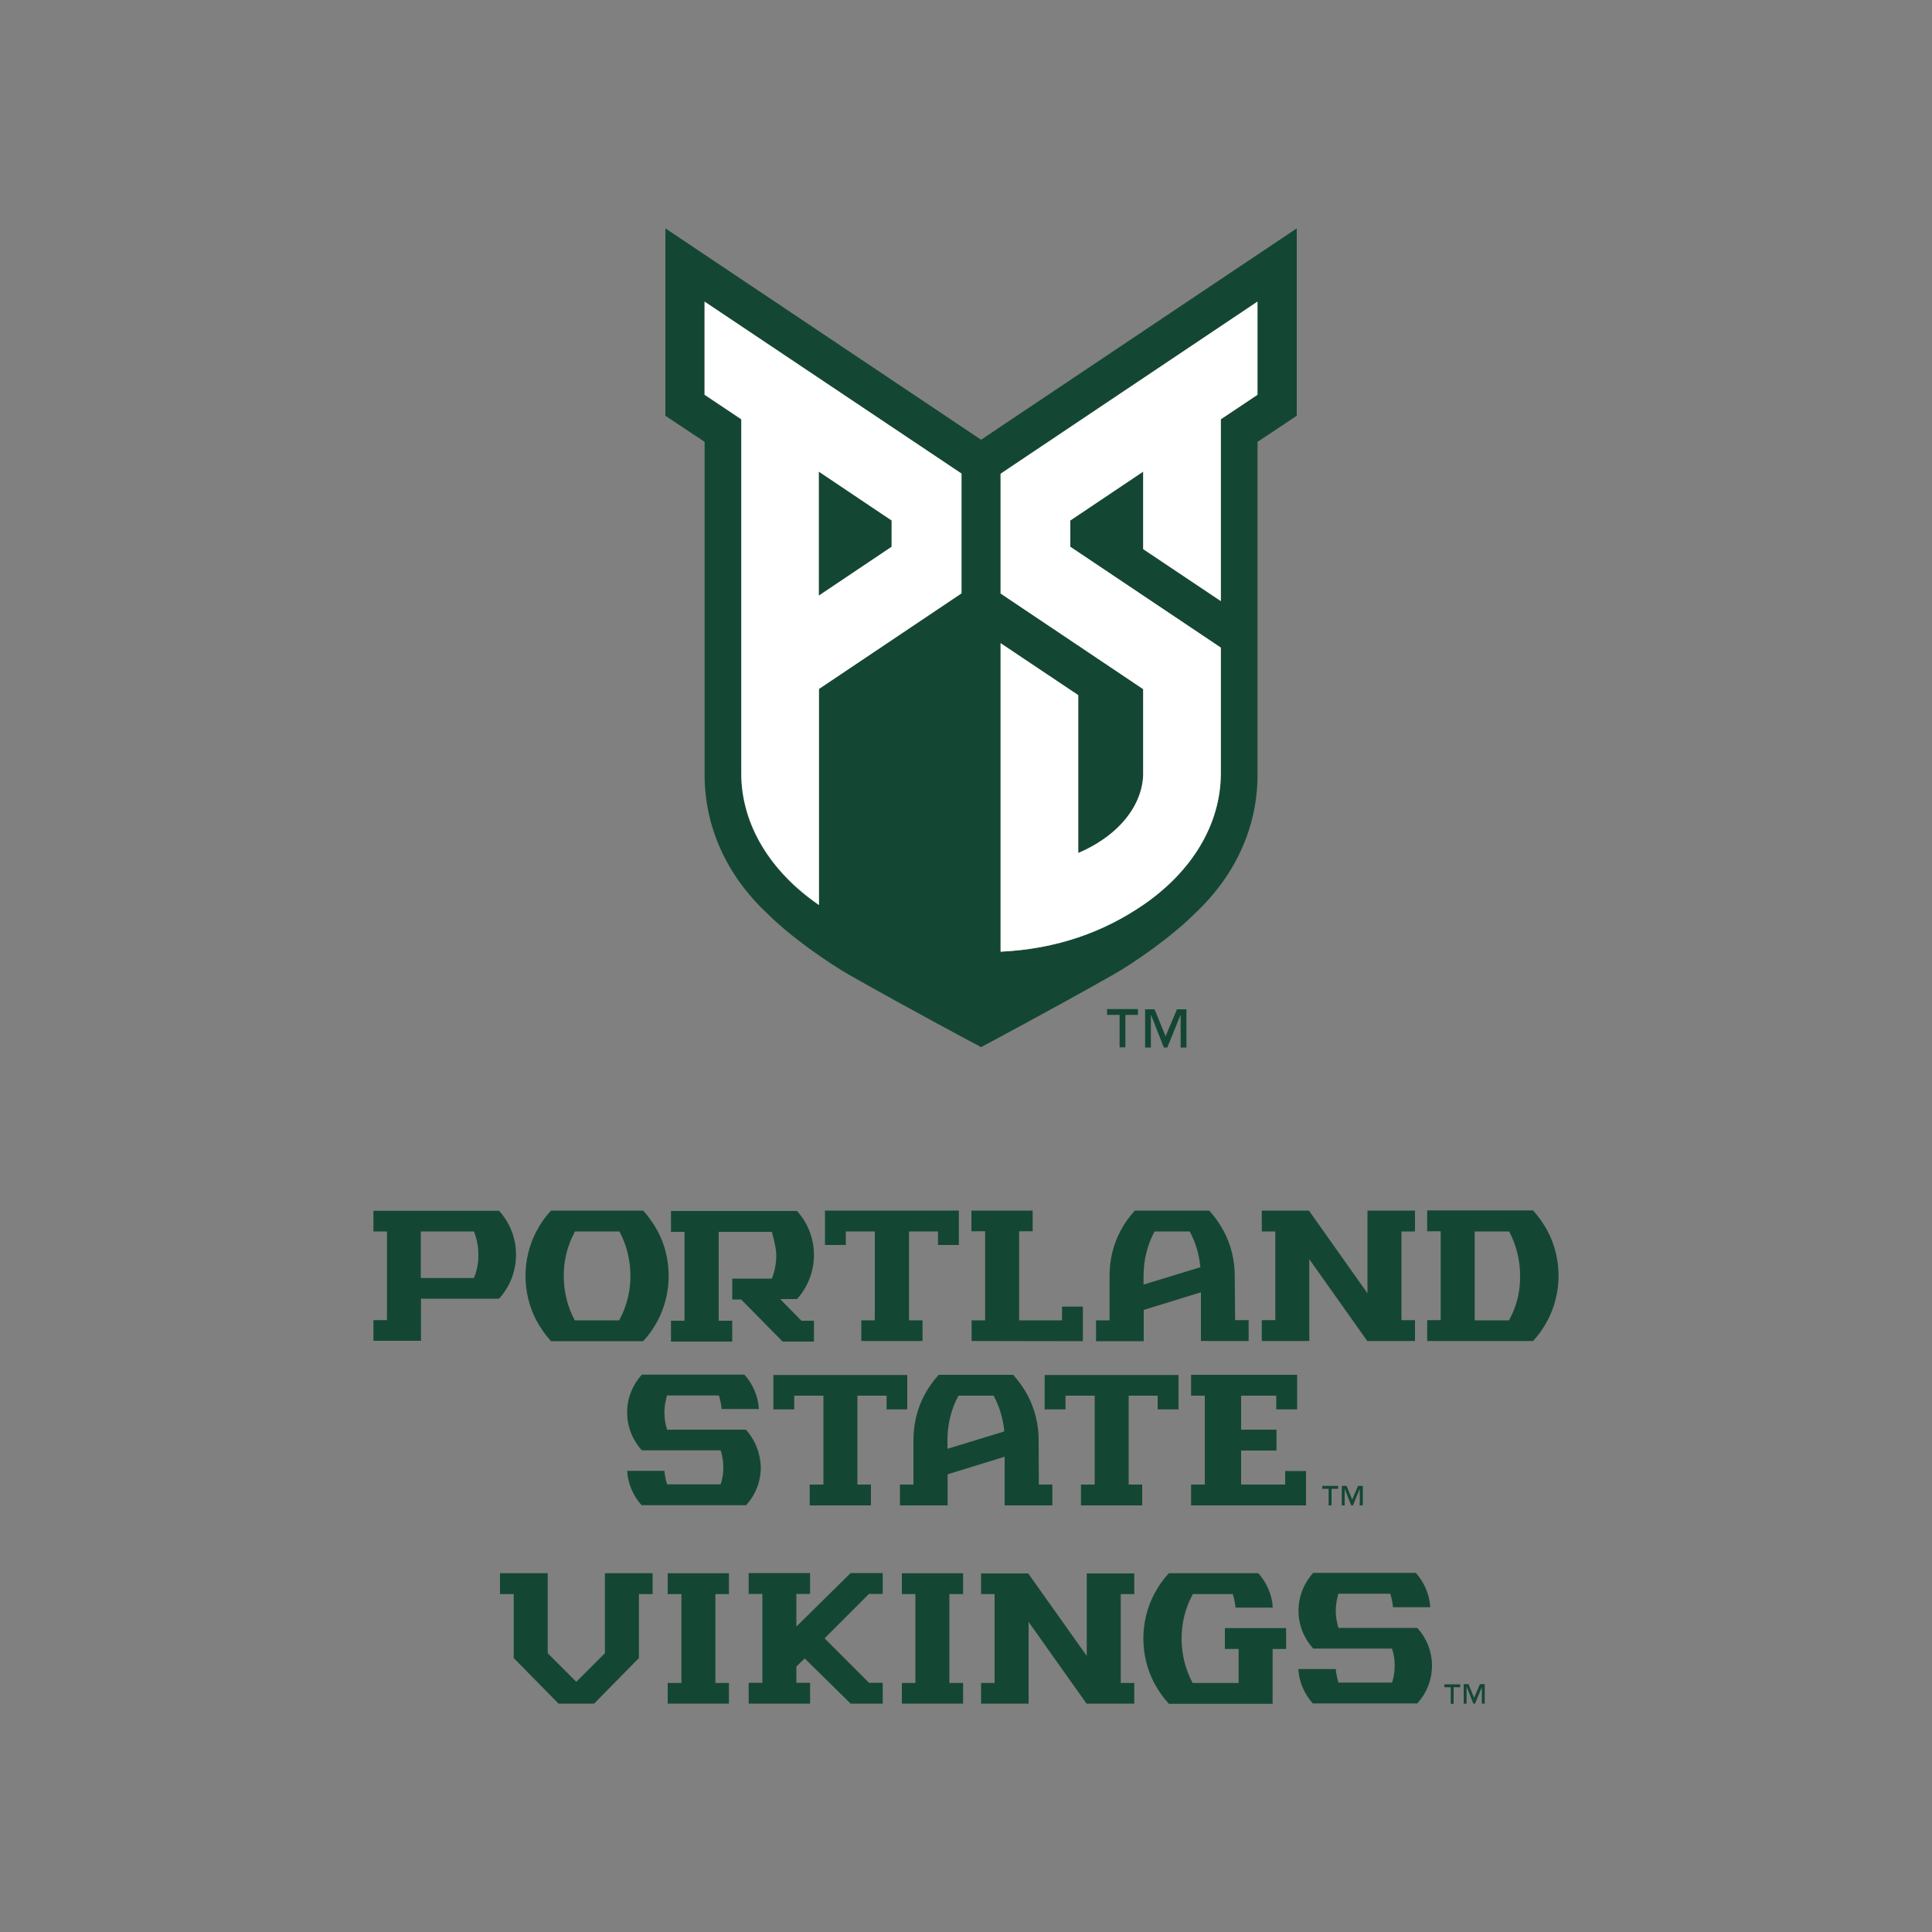 <?xml version="1.0" encoding="utf-8"?>
<!-- Generator: Adobe Illustrator 24.2.0, SVG Export Plug-In . SVG Version: 6.00 Build 0)  -->
<svg version="1.1" id="katman_1" xmlns="http://www.w3.org/2000/svg" xmlns:xlink="http://www.w3.org/1999/xlink" x="0px" y="0px"
	 viewBox="0 0 1000 1000" style="enable-background:new 0 0 1000 1000;" xml:space="preserve">
<rect x="0" y="0" width="1000" height="1000" fill="#808080" stroke="none"/>
<style type="text/css">
	.st0{fill:#144733;}
	.st1{fill:#FFFFFF;}
</style>
<g>
	<g>
		<polygon class="st0" points="461.5,269.4 423.8,244.1 423.8,308.3 461.5,283 		"/>
		<path class="st0" d="M507.8,227.6L344.4,118.2v97l20.3,13.5v172.3c0,26.8,11.2,51.9,32.4,71.8c12.1,12.1,31.4,25.5,43,32.1
			c31.9,18.1,67.7,37.1,67.7,37.1s35.7-19,67.7-37.1c11.7-6.6,30.9-20,43-32.1c21.2-19.9,32.4-45,32.4-71.8V228.7l20.3-13.5v-97
			L507.8,227.6z M497.6,307.2l-73.8,49.5v111.8h0c-24.7-16.9-40.2-41.2-40.2-68.2c0,0,0-109.6,0-183.2l-19-12.7v-48.2l133,89.1
			V307.2z M650.9,204.4l-19,12.7v94.1l-40.2-26.9v-40.1L554,269.4V283l77.9,52.2l0,65c0,27-15.5,51.3-40.2,68.2
			c-20.3,13.9-44.5,22.8-73.8,24.2l0-159.7l40.2,26.9v81.7c22.5-9.7,33.4-26,33.6-40.8v-44l-73.8-49.5v-62l132.9-89.1V204.4z"/>
		<path class="st1" d="M364.7,156.1v48.2l19,12.7c0,73.6,0,183.2,0,183.2c0,27,15.5,51.2,40.2,68.2h0V356.6l73.8-49.5v-62
			L364.7,156.1z M461.5,283l-37.7,25.3v-64.2l37.7,25.3V283z"/>
		<path class="st1" d="M517.9,245.2v62l73.8,49.5v44c-0.2,14.8-11.1,31.2-33.6,40.8v-81.7l-40.2-26.9l0,159.7
			c29.3-1.4,53.5-10.3,73.8-24.2c24.7-16.9,40.2-41.2,40.2-68.2l0-65L554,283v-13.6l37.7-25.3v40.1l40.2,26.9v-94.1l19-12.7v-48.2
			L517.9,245.2z"/>
		<path class="st0" d="M614.1,542.2h-3v-16.8H611l-6.8,16.8h-1.8l-6.6-16.8h-0.1v16.8h-3v-19.8h4.9l5.7,14l5.9-14h4.9V542.2z
			 M589,525.3h-6.5v16.8h-3v-16.8H573v-3h16V525.3z"/>
	</g>
	<g>
		<polygon class="st0" points="707.8,669.4 677.5,626.6 653.1,626.6 653.1,637.4 660.1,637.4 660.1,683.3 653.1,683.3 653.1,694.1 
			677.7,694.1 677.7,651.8 707.7,694.1 732.4,694.1 732.4,683.3 725.4,683.3 725.4,637.4 732.4,637.4 732.4,626.6 707.8,626.6 		"/>
		<polygon class="st0" points="549.7,676.3 549.7,683.4 527.5,683.4 527.5,637.3 534.5,637.3 534.5,626.6 502.8,626.6 502.8,637.3 
			509.9,637.3 509.9,683.4 502.9,683.4 502.9,694.1 560.5,694.2 560.5,676.3 		"/>
		<g>
			<path class="st0" d="M490.4,745.4c0-8.3,2-16.2,5.7-23h18.2c3,5.6,4.9,11.8,5.5,18.5l-29.4,9V745.4z M537.6,745.4
				c0-8.3-2-16.1-5.6-23c-2.1-3.9-4.6-7.5-7.6-10.8h-38.5c-3,3.2-5.5,6.8-7.6,10.8c-3.6,6.9-5.5,14.7-5.5,23v23h-7v10.8h24.7v-16.1
				L520,754l0,25.2h24.7v-10.8h-7L537.6,745.4z"/>
			<path class="st0" d="M591.9,660.4c0-8.3,2-16.1,5.7-23h18.2c3,5.6,4.9,11.8,5.5,18.5l-29.4,9V660.4z M639.1,660.4
				c0-8.3-2-16.1-5.6-23c-2.1-3.9-4.6-7.5-7.6-10.8h-38.5c-3,3.2-5.5,6.8-7.6,10.8c-3.6,6.9-5.5,14.7-5.5,23l0,23h-7v10.8h24.7V678
				l29.6-9.1l0,25.2h24.7v-10.8h-7L639.1,660.4z"/>
			<polygon class="st0" points="665.2,761.4 665.2,768.4 642.4,768.4 642.4,750.8 660.7,750.8 660.7,740 642.4,740 642.4,722.4 
				660.6,722.4 660.6,729.5 671.4,729.5 671.4,711.6 616.5,711.6 616.5,722.4 623.6,722.4 623.6,768.4 616.5,768.4 616.5,779.2 
				676,779.2 676,761.4 			"/>
			<path class="st0" d="M782.9,679.7l-1.8,3.7l-17.8,0v-46l17.8,0c3.7,6.9,5.7,14.7,5.7,23C786.9,667.2,785.5,673.8,782.9,679.7
				 M801.1,637.3c-2.1-3.9-4.6-7.5-7.6-10.8l-54.8,0v10.8h7v46h-7v10.8h54.8c3-3.2,5.5-6.8,7.6-10.8c3.6-6.9,5.6-14.7,5.6-23
				C806.7,652.1,804.7,644.2,801.1,637.3"/>
			<path class="st0" d="M245.3,661.5h-27.5v-24.1h27.5c1.5,3.7,2.3,7.8,2.3,12C247.7,653.7,246.8,657.8,245.3,661.5 M258.3,626.7
				h-65v10.7h7v45.9h-7v10.7h24.6v-21.8h40.4c5.5-6,8.8-14,8.8-22.8C267.1,640.7,263.8,632.7,258.3,626.7"/>
			<path class="st0" d="M386.1,740l-40.8,0c-0.9-2.8-1.4-5.7-1.4-8.8c0-1.7,0.2-3.3,0.4-4.9l0.9-4l26.9,0c0.7,2.2,1.2,4.6,1.4,7
				h19.3c-0.4-6.8-3.2-13-7.5-17.8h-53.1c-4.7,5.2-7.6,12-7.6,19.6c0,7.5,2.9,14.4,7.6,19.6l40.8,0c0.9,2.8,1.4,5.7,1.4,8.8
				c0,3.1-0.5,6.1-1.4,8.8h-27.7c-0.7-2.2-1.2-4.6-1.4-7h-19.3c0.4,6.8,3.2,13,7.5,17.8h54.1c4.7-5.2,7.6-12.1,7.6-19.6
				C393.6,752.1,390.8,745.2,386.1,740"/>
			<polygon class="st0" points="400.3,711.7 400.3,729.5 411.1,729.5 411.1,722.4 426.2,722.4 426.2,768.4 419.1,768.4 419.1,779.2 
				450.8,779.2 450.8,768.4 443.8,768.4 443.8,722.4 458.9,722.4 458.9,729.5 469.6,729.5 469.6,711.7 			"/>
			<polygon class="st0" points="540.7,711.7 540.7,729.5 551.5,729.5 551.5,722.4 566.6,722.4 566.6,768.4 559.5,768.4 559.5,779.2 
				591.2,779.2 591.2,768.4 584.2,768.4 584.2,722.4 599.2,722.4 599.2,729.5 610,729.5 610,711.7 			"/>
			<polygon class="st0" points="427,626.6 427,644.4 437.8,644.4 437.8,637.4 452.8,637.4 452.8,683.4 445.8,683.4 445.8,694.1 
				477.5,694.1 477.5,683.4 470.5,683.4 470.5,637.4 485.5,637.4 485.5,644.4 496.3,644.4 496.3,626.6 			"/>
			<path class="st0" d="M322.3,679.7l-1.8,3.7l-23,0c-3.7-6.9-5.7-14.7-5.7-23c0-6.9,1.4-13.4,4-19.3l1.8-3.7l23,0
				c3.7,6.9,5.7,14.7,5.7,23C326.3,667.2,324.9,673.8,322.3,679.7 M340.5,637.4c-2.1-3.9-4.6-7.5-7.6-10.8h-47.7
				c-3,3.2-5.5,6.8-7.6,10.8c-3.6,6.9-5.6,14.7-5.6,23c0,8.3,2,16.1,5.6,23c2.1,3.9,4.6,7.5,7.6,10.8h47.7c3-3.2,5.5-6.8,7.6-10.8
				c3.6-6.9,5.6-14.7,5.6-23C346.1,652.1,344.1,644.2,340.5,637.4"/>
			<path class="st0" d="M403.8,672.4h8.7c5.5-6,8.8-14.1,8.8-22.8c0-8.8-3.3-16.8-8.8-22.8h-65.2v10.8h7v46h-7v10.8h31.7v-10.8h-7
				v-46h27.5c0,0,2.3,7.8,2.3,12.1c0,4.3-0.8,8.3-2.3,12.1h-20.5v10.8h4.6l21.5,21.8h16.2v-10.8h-6.5L403.8,672.4z"/>
			<path class="st0" d="M705.3,779.2h-1.5v-8.6h0l-3.5,8.6h-0.9l-3.4-8.6h0v8.6h-1.5v-10.1h2.5l2.9,7.1l3-7.1h2.5V779.2z
				 M692.5,770.6h-3.3v8.6h-1.5v-8.6h-3.3v-1.5h8.2V770.6z"/>
			<polygon class="st0" points="562.5,857.1 532.2,814.4 507.8,814.4 507.8,825.1 514.8,825.1 514.8,871.1 507.8,871.1 507.8,881.8 
				532.4,881.8 532.4,839.5 562.4,881.8 587.1,881.8 587.1,871.1 580.1,871.1 580.1,825.1 587.1,825.1 587.1,814.4 562.5,814.4 			
				"/>
			<polygon class="st0" points="412.2,841.9 412.2,825 419.3,825 419.3,814.2 387.5,814.2 387.5,825 394.6,825 394.6,871 387.5,871 
				387.5,881.8 419.3,881.8 419.3,871 412.2,871 412.2,862.6 416.5,858.4 440.3,881.8 456.9,881.8 456.9,871 449.8,871 426.8,848 
				449.8,825 456.9,825 456.9,814.2 440.3,814.2 			"/>
			<path class="st0" d="M634,853.5h7.1v17.6h-23.8c-3.7-6.9-5.7-14.7-5.7-23c0-6.9,1.4-13.4,4-19.3l1.8-3.7h20.7
				c0.7,2.2,1.2,4.6,1.4,7h19.3c-0.4-6.8-3.2-13-7.5-17.8H605c-3,3.2-5.5,6.8-7.6,10.8c-3.6,6.9-5.6,14.7-5.6,23
				c0,8.3,2,16.1,5.6,23c2.1,3.9,4.6,7.5,7.6,10.8h53.7v-28.4h7v-10.8H634V853.5z"/>
			<polygon class="st0" points="345.6,825.1 352.7,825.1 352.7,871.1 345.6,871.1 345.6,881.8 377.3,881.8 377.3,871.1 370.3,871.1 
				370.3,825.1 377.3,825.1 377.3,814.3 345.6,814.3 			"/>
			<polygon class="st0" points="466.8,825.1 473.8,825.1 473.8,871.1 466.8,871.1 466.8,881.8 498.5,881.8 498.5,871.1 491.4,871.1 
				491.4,825.1 498.5,825.1 498.5,814.3 466.8,814.3 			"/>
			<path class="st0" d="M733.6,842.6l-40.8,0c-0.9-2.8-1.4-5.7-1.4-8.8c0-1.7,0.2-3.3,0.4-4.9l0.9-4l26.9,0c0.7,2.2,1.2,4.6,1.4,7
				h19.3c-0.4-6.8-3.2-13-7.5-17.8h-53.1c-4.7,5.2-7.6,12.1-7.6,19.6c0,7.5,2.9,14.4,7.6,19.6l40.8,0c0.9,2.8,1.4,5.7,1.4,8.8
				c0,3.1-0.5,6.1-1.4,8.8h-27.7c-0.7-2.2-1.2-4.6-1.4-7H672c0.4,6.8,3.2,13,7.5,17.8h54.1c4.7-5.2,7.6-12,7.6-19.6
				C741.2,854.7,738.3,847.8,733.6,842.6"/>
			<polygon class="st0" points="313.1,814.3 313.1,855.7 298.3,870.5 283.5,855.7 283.5,814.3 258.8,814.3 258.8,825.1 265.9,825.1 
				265.9,858.2 289.1,881.8 307.5,881.8 330.7,858.2 330.7,825.1 337.8,825.1 337.8,814.3 			"/>
			<path class="st0" d="M768.5,881.8H767v-8.6h0l-3.5,8.6h-0.9l-3.4-8.6h-0.1v8.6h-1.5v-10.1h2.5l2.9,7.1l3-7.1h2.5V881.8z
				 M755.7,873.3h-3.3v8.6h-1.5v-8.6h-3.3v-1.5h8.2V873.3z"/>
		</g>
	</g>
</g>
</svg>
